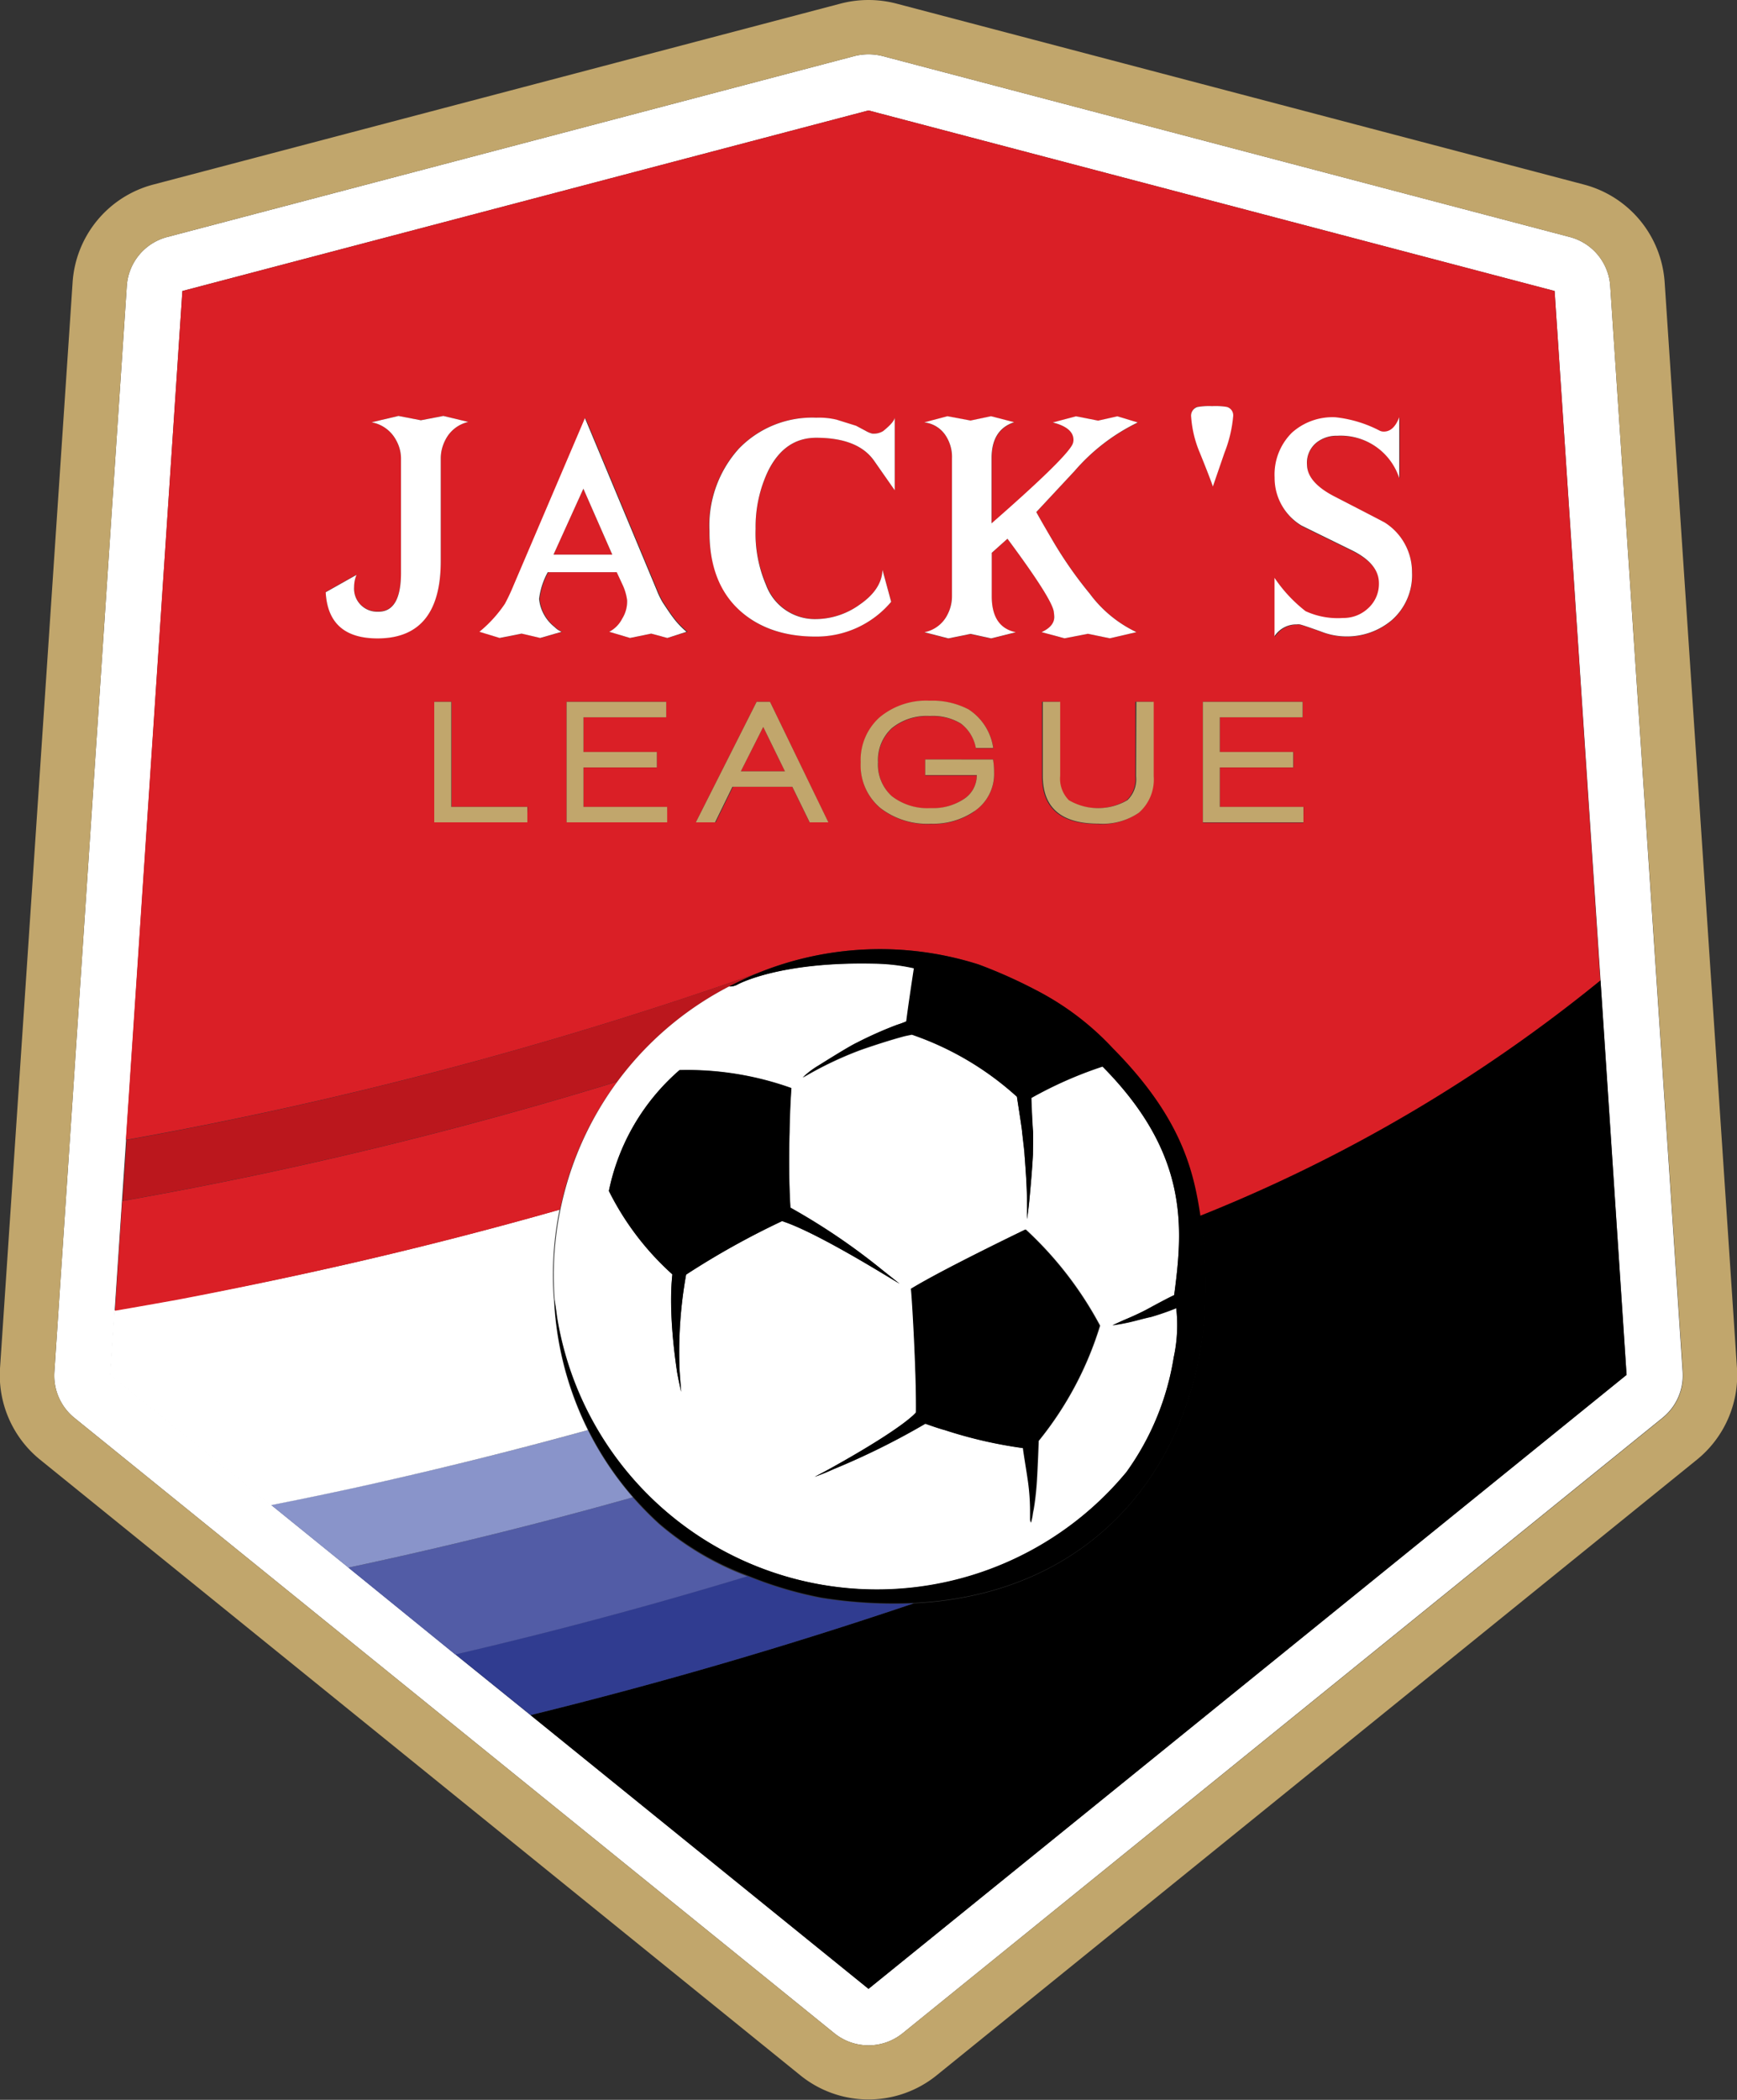 <svg id="Laag_1" data-name="Laag 1" xmlns="http://www.w3.org/2000/svg" viewBox="0 0 200 241.66"><rect x="0" y="0" width="200" height="241.66" fill="#333333" stroke="none"/><defs><style>.cls-1{fill:#fff;}.cls-2{fill:#da1f26;}.cls-3{fill:#303c90;}.cls-4{fill:#525ca6;}.cls-5{fill:#8994ca;}.cls-6{fill:#bb171d;}.cls-7{fill:#c1a66c;}</style></defs><path class="cls-1" d="M180.76,27.28h0L101.65,6.46a6.59,6.59,0,0,0-3.3,0L19.24,27.28a6.25,6.25,0,0,0-4.64,5.63h0l-8.34,125h0a6.26,6.26,0,0,0,2.31,5.27L96.07,234h0a6.25,6.25,0,0,0,7.86,0h0l87.5-70.84a6.26,6.26,0,0,0,2.31-5.27h0l-8.34-125A6.25,6.25,0,0,0,180.76,27.28ZM100,228.89l-38.91-31.5-8.67-7-12.31-10-8.9-7.21-18.5-15,.5-7.43.84-12.63.47-7L21,33.49l79-20.78,79,20.78,5.29,79.34,3,45.4Z"/><polygon class="cls-2" points="63.73 63.83 70.5 63.83 67.17 56.24 63.73 63.83"/><polygon class="cls-2" points="87.88 83.66 85.3 88.77 90.38 88.77 87.88 83.66"/><path class="cls-2" d="M112.69,111a57.11,57.11,0,0,1,6.7,3,31.91,31.91,0,0,1,8.68,6.73c7.93,8,9.31,14.13,10.09,19.25a176.85,176.85,0,0,0,46.1-27.1L179,33.49,100,12.71,21,33.49l-6.51,97.7A464.31,464.31,0,0,0,87.22,112,37.4,37.4,0,0,1,112.69,111Zm-.49-17.61a8.42,8.42,0,0,1-5,1.44,8.81,8.81,0,0,1-5.81-1.8,6.42,6.42,0,0,1-2.27-5.24,6.6,6.6,0,0,1,2.17-5.2,8.38,8.38,0,0,1,5.77-1.92,9,9,0,0,1,4.48,1,6.36,6.36,0,0,1,2.84,4.44h-2a4.57,4.57,0,0,0-1.72-2.81,6.24,6.24,0,0,0-3.57-.87,6.37,6.37,0,0,0-4.4,1.41,5,5,0,0,0-1.58,3.91,4.9,4.9,0,0,0,1.6,3.91,6.7,6.7,0,0,0,4.5,1.37A6.4,6.4,0,0,0,110.92,92a3.25,3.25,0,0,0,1.55-2.76h-5.94V87.4h7.82c.08.72.12,1.22.12,1.49A5.17,5.17,0,0,1,112.2,93.35Zm37.88,1.29H138.5V80.77H150v1.78h-9.53v4h8.45v1.78h-8.45v4.54h9.63Zm-3.27-28.09a16.5,16.5,0,0,0,3.58,3.84,8.9,8.9,0,0,0,4.33.78,4.11,4.11,0,0,0,2.85-1.1,3.78,3.78,0,0,0,1.26-2.92q0-2.25-3.13-3.78l-5.77-2.83A6.39,6.39,0,0,1,146.82,55a6.78,6.78,0,0,1,2-5.16,7,7,0,0,1,5-1.77,14.36,14.36,0,0,1,5.13,1.56,1.06,1.06,0,0,0,.45.09q1.14,0,1.77-1.65l0,7A7.09,7.09,0,0,0,154,50.18a3.69,3.69,0,0,0-2.5.86,3,3,0,0,0-1,2.5c0,1.35,1.1,2.57,3.19,3.64q5.69,2.94,5.78,3a6.74,6.74,0,0,1,3.12,5.72,6.88,6.88,0,0,1-2.32,5.49,8,8,0,0,1-5.46,1.88,7.89,7.89,0,0,1-2.67-.55c-1.34-.48-2.16-.76-2.47-.83a1.37,1.37,0,0,0-.36,0,3,3,0,0,0-2.51,1.4Zm-9-19.74a7.55,7.55,0,0,1,1.72-.11,8.09,8.09,0,0,1,1.69.09,1,1,0,0,1,.74,1.07,15,15,0,0,1-1,4.2L139.65,56c0-.13-.52-1.43-1.46-3.89a12.88,12.88,0,0,1-1-4.13A1.05,1.05,0,0,1,137.84,46.81Zm-5.06,42.53a5.07,5.07,0,0,1-1.72,4.2,7.36,7.36,0,0,1-4.66,1.25q-6.39,0-6.39-5.49V80.77h2V89.3a3.51,3.51,0,0,0,1,2.8,6.66,6.66,0,0,0,6.74,0,3.33,3.33,0,0,0,1-2.73V80.77h2ZM108.8,50a3.38,3.38,0,0,0-2.36-1.37l2.66-.71,2.67.5,2.35-.5,2.67.69c-1.74.57-2.6,1.95-2.6,4.14v7.5q8.31-7.22,9.27-9a1.24,1.24,0,0,0,.16-.61c0-.94-.79-1.62-2.38-2l2.67-.71,2.55.5,2.21-.5,2.35.71a22.58,22.58,0,0,0-7.28,5.56l-4.41,4.73c.41.75,1,1.85,1.89,3.29a46.72,46.72,0,0,0,4.26,6.1,14.29,14.29,0,0,0,5.38,4.43l-3.07.71-2.52-.52-2.69.52-2.64-.71c1-.45,1.46-1,1.46-1.75a4.92,4.92,0,0,0-.05-.56Q121.22,69,116,62l-1.82,1.64v5q0,3.57,2.77,4.14l-2.84.71-2.37-.52-2.56.52-2.75-.71a3.78,3.78,0,0,0,2.64-2,4.56,4.56,0,0,0,.53-2.15V52.74A4.46,4.46,0,0,0,108.8,50ZM85.05,51.63A11.74,11.74,0,0,1,94,48.07a8.64,8.64,0,0,1,2.36.26l2.24.7,1.12.57a2.89,2.89,0,0,0,.72.3,2.06,2.06,0,0,0,1.27-.29c.83-.67,1.28-1.19,1.33-1.54l0,8.35L100.61,53Q98.75,50.38,94,50.38c-2.43,0-4.27,1.27-5.54,3.82A15,15,0,0,0,87,60.86a15.06,15.06,0,0,0,1.25,6.45A6,6,0,0,0,94,71.24a8.73,8.73,0,0,0,5-1.67c1.7-1.17,2.57-2.51,2.62-4l1,3.68a11.24,11.24,0,0,1-8.72,4c-3.69,0-6.63-1-8.79-3.07S81.66,65,81.66,61.11A13.2,13.2,0,0,1,85.05,51.63ZM43.67,73.44q-5.87.11-6.17-5.31l3.55-2a3.64,3.64,0,0,0-.28,1.4,2.66,2.66,0,0,0,2.72,2.84q2.68.07,2.68-4.46V52.73a4.3,4.3,0,0,0-.56-2.07,4,4,0,0,0-2.82-2.06l3.09-.73,2.58.5,2.59-.5,2.87.69a3.9,3.9,0,0,0-2.64,2.07,4.58,4.58,0,0,0-.53,2.11v11.8Q50.75,73.32,43.67,73.44Zm17,21.2H50V80.77h2V92.86h8.76Zm16.1,0H65.24V80.77H76.71v1.78H67.18v4h8.45v1.78H67.18v4.54h9.64Zm.09-21.22-1.86-.5-2.44.5-2.39-.71a3.49,3.49,0,0,0,1.49-1.51,3.76,3.76,0,0,0,.57-2.11,6.24,6.24,0,0,0-.47-1.67l-.73-1.57H63.14a8.53,8.53,0,0,0-1,3.08,4.71,4.71,0,0,0,1.78,3.23,2.43,2.43,0,0,0,.81.55l-2.46.71-2.14-.5-2.53.5-2.33-.71a14.88,14.88,0,0,0,2.94-3.23,23.22,23.22,0,0,0,1-2.13l8.21-19.23,8.26,19.76a9,9,0,0,0,.72,1.47q.87,1.32,1.11,1.62a9.64,9.64,0,0,0,1.67,1.74Zm3.26,21.22,7-13.87h1.54l6.71,13.87H93.22l-2-4.09H84.4l-2,4.09Z"/><path d="M138.16,139.93c0,.25.08.5.11.75,3.3,22.12-8.55,42.65-33.07,43.85q-21.84,7.38-44.11,12.86L100,228.89l87.28-70.66-3-45.4A176.85,176.85,0,0,1,138.16,139.93Z"/><path class="cls-3" d="M94.59,183.92a44.22,44.22,0,0,1-8.53-2.54q-16.69,5.07-33.64,9l8.67,7q22.26-5.46,44.11-12.86A52.88,52.88,0,0,1,94.59,183.92Z"/><path class="cls-4" d="M75.86,175.38a39.13,39.13,0,0,1-3-3.06q-16.28,4.58-32.76,8.09l12.31,10q16.94-3.93,33.64-9A33.62,33.62,0,0,1,75.86,175.38Z"/><path class="cls-5" d="M67.69,164.58q-13.2,3.64-26.54,6.56c-3.3.72-6.62,1.41-9.94,2.06l8.9,7.21q16.49-3.51,32.76-8.09A37,37,0,0,1,67.69,164.58Z"/><path class="cls-1" d="M67.69,164.58a37.62,37.62,0,0,1-3.92-15.52s0,.19,0,.41a37.57,37.57,0,0,1,.66-10.26q-11.76,3.34-23.63,6.08-10.18,2.34-20.44,4.24-3.6.66-7.2,1.27l-.5,7.43,18.5,15c3.32-.65,6.64-1.34,9.94-2.06Q54.49,168.22,67.69,164.58Z"/><path class="cls-2" d="M40.85,145.29q11.86-2.73,23.63-6.08c.12-.57.25-1.15.4-1.73a37.23,37.23,0,0,1,6.2-13,471.73,471.73,0,0,1-57,13.74l-.84,12.63q3.6-.62,7.2-1.27Q30.67,147.63,40.85,145.29Z"/><path class="cls-6" d="M84,113.5h0c1.07-.56,2.16-1.07,3.28-1.53a464.31,464.31,0,0,1-72.7,19.23l-.47,7a471.73,471.73,0,0,0,57-13.74A37.43,37.43,0,0,1,84,113.5Z"/><path class="cls-1" d="M106.81,182.49a37.14,37.14,0,0,0,22.89-13.05,30.87,30.87,0,0,0,5.45-13.21,17.41,17.41,0,0,0,.29-5.66,30.36,30.36,0,0,1-2.88,1c-1.11.24-2.18.57-3.05.73-.5.11-1.41.24-1.41.24l1.27-.58c.77-.33,1.8-.82,2.83-1.32s2.94-1.51,3-1.56c1-7.74,1.76-16.22-8.25-26.32a46.25,46.25,0,0,0-8.19,3.61c0,.14.14,3.27.18,3.73s0,2.34,0,2.78c-.1,1.86-.27,3.7-.4,5.1s-.29,2.34-.29,2.34,0-1,0-2.34-.14-3.28-.28-5.12c0-.46-.24-2.32-.29-2.71s-.55-3.76-.58-3.91A34.76,34.76,0,0,0,105,119.09c-.32.07-.71.13-1.12.25-1.29.35-3,.89-4.75,1.5a41.34,41.34,0,0,0-6.69,3.2,10.34,10.34,0,0,1,1.87-1.41c.26-.16,3.49-2.2,4.35-2.59a42.78,42.78,0,0,1,4.68-2.12,10.26,10.26,0,0,0,1.08-.4c.22-1.76.66-4.66.88-6.11a22.27,22.27,0,0,0-4.46-.53C90,110.62,85.23,113.15,85,113.26a1.71,1.71,0,0,1-1,.24,37.28,37.28,0,0,0-19.08,24c-.15.58-.28,1.16-.4,1.73a37.57,37.57,0,0,0-.66,10.26c.09.64.26,1.8.28,2A37.34,37.34,0,0,0,106.81,182.49Zm11.31-41a41.83,41.83,0,0,1,8.56,11.07,39.28,39.28,0,0,1-7.07,13.27c0,.26-.13,3.5-.21,4.69s-.22,2.35-.37,3.22c-.1.42-.12.8-.2,1.08l-.1.42a2.76,2.76,0,0,1-.06-.39c0-.23,0-.6,0-1.06a24.67,24.67,0,0,0-.23-3.22c-.16-1.17-.57-3.69-.59-3.92a51.46,51.46,0,0,1-9-2.07c-.77-.2-2.21-.72-2.26-.74A85.4,85.4,0,0,1,96,169.08c-1.27.58-2.18.88-2.18.88s.88-.44,2.1-1.12c8.49-4.74,9.58-6.3,9.58-6.3.06-4.66-.52-14.22-.52-14.22C108.59,146.08,118.12,141.5,118.12,141.5Zm-48-4.45a25,25,0,0,1,8.13-13.9,35.62,35.62,0,0,1,12.88,2.07c-.11,1.63-.17,3.35-.21,5-.07,2.62-.08,5.93.1,8.76a73.31,73.31,0,0,1,10.6,7.22l1.94,1.54-2.16-1.3c-8.71-5.24-11-5.73-11.36-5.91A92.41,92.41,0,0,0,79,146.69a50.28,50.28,0,0,0-.74,11.18l.17,2.31s-.35-1.6-.47-2.31c-1.1-7.45-.54-10.91-.54-11.21A32.11,32.11,0,0,1,70.14,137.05Z"/><path d="M105.46,162.54s-1.09,1.56-9.58,6.3c-1.22.68-2.1,1.12-2.1,1.12s.91-.3,2.18-.88a85.4,85.4,0,0,0,10.56-5.23s1.49.54,2.26.74a51.46,51.46,0,0,0,9,2.07c0,.23.43,2.75.59,3.92a24.67,24.67,0,0,1,.23,3.22c0,.46,0,.83,0,1.06a2.76,2.76,0,0,0,.06.39l.1-.42c.08-.28.1-.66.2-1.08.15-.87.29-2,.37-3.22s.21-4.43.21-4.69a39.28,39.28,0,0,0,7.07-13.27,41.83,41.83,0,0,0-8.56-11.07s-9.53,4.58-13.18,6.82C104.94,148.32,105.52,157.88,105.46,162.54Z"/><path d="M77.41,146.66c0,.3-.56,3.76.54,11.21.12.71.47,2.31.47,2.31l-.17-2.31A50.28,50.28,0,0,1,79,146.69a92.41,92.41,0,0,1,11.07-6.16c.41.18,2.65.67,11.36,5.91l2.16,1.3-1.94-1.54A73.31,73.31,0,0,0,91,139c-.18-2.83-.17-6.14-.1-8.76,0-1.65.1-3.37.21-5a35.62,35.62,0,0,0-12.88-2.07,25,25,0,0,0-8.13,13.9A32.11,32.11,0,0,0,77.41,146.66Z"/><path d="M119.39,114a57.11,57.11,0,0,0-6.7-3,37.4,37.4,0,0,0-25.47,1c-1.12.46-2.21,1-3.28,1.53h0a1.71,1.71,0,0,0,1-.24c.24-.11,5-2.64,15.82-2.38a22.27,22.27,0,0,1,4.46.53c-.22,1.45-.66,4.35-.88,6.11a10.26,10.26,0,0,1-1.08.4A42.78,42.78,0,0,0,98.63,120c-.86.39-4.09,2.43-4.35,2.59A10.34,10.34,0,0,0,92.41,124a41.34,41.34,0,0,1,6.69-3.2c1.74-.61,3.46-1.15,4.75-1.5.41-.12.8-.18,1.12-.25a34.76,34.76,0,0,1,12.12,7.16c0,.15.55,3.45.58,3.91s.26,2.25.29,2.71c.14,1.84.27,3.69.28,5.12s0,2.34,0,2.34.16-.94.29-2.34.3-3.24.4-5.1c0-.44.06-2.32,0-2.78s-.22-3.59-.18-3.73a46.25,46.25,0,0,1,8.19-3.61c10,10.1,9.29,18.58,8.25,26.32-.09,0-2,1-3,1.56s-2.06,1-2.83,1.32l-1.27.58s.91-.13,1.41-.24c.87-.16,1.94-.49,3.05-.73a30.36,30.36,0,0,0,2.88-1,17.41,17.41,0,0,1-.29,5.66,30.87,30.87,0,0,1-5.45,13.21,37.32,37.32,0,0,1-65.6-18c0-.18-.19-1.34-.28-2,0-.22,0-.38,0-.41a37.62,37.62,0,0,0,3.92,15.52,37,37,0,0,0,5.18,7.74,39.13,39.13,0,0,0,3,3.06,33.62,33.62,0,0,0,10.2,6,44.22,44.22,0,0,0,8.53,2.54,52.88,52.88,0,0,0,10.61.61c24.52-1.2,36.37-21.73,33.07-43.85,0-.25-.07-.5-.11-.75-.78-5.12-2.16-11.25-10.09-19.25A31.91,31.91,0,0,0,119.39,114Z"/><polygon class="cls-7" points="51.96 80.77 50 80.77 50 94.64 60.72 94.64 60.72 92.86 51.96 92.86 51.96 80.77"/><polygon class="cls-7" points="67.18 88.32 75.63 88.32 75.63 86.54 67.18 86.54 67.18 82.55 76.71 82.55 76.71 80.77 65.24 80.77 65.24 94.64 76.82 94.64 76.82 92.86 67.18 92.86 67.18 88.32"/><path class="cls-7" d="M91.23,90.55l2,4.09h2.15L88.66,80.77H87.12l-7,13.87h2.21l2-4.09Zm-3.35-6.89,2.5,5.11H85.3Z"/><path class="cls-7" d="M106.53,87.4v1.8h5.94A3.25,3.25,0,0,1,110.92,92,6.4,6.4,0,0,1,107.19,93a6.7,6.7,0,0,1-4.5-1.37,4.9,4.9,0,0,1-1.6-3.91,5,5,0,0,1,1.58-3.91,6.37,6.37,0,0,1,4.4-1.41,6.24,6.24,0,0,1,3.57.87,4.57,4.57,0,0,1,1.72,2.81h2a6.36,6.36,0,0,0-2.84-4.44,9,9,0,0,0-4.48-1,8.38,8.38,0,0,0-5.77,1.92,6.6,6.6,0,0,0-2.17,5.2A6.42,6.42,0,0,0,101.38,93a8.81,8.81,0,0,0,5.81,1.8,8.42,8.42,0,0,0,5-1.44,5.17,5.17,0,0,0,2.27-4.46c0-.27,0-.77-.12-1.49Z"/><path class="cls-7" d="M130.81,89.36a3.33,3.33,0,0,1-1,2.73,6.66,6.66,0,0,1-6.74,0,3.51,3.51,0,0,1-1-2.8V80.77h-2V89.3q0,5.49,6.39,5.49a7.36,7.36,0,0,0,4.66-1.25,5.07,5.07,0,0,0,1.72-4.2V80.77h-2Z"/><polygon class="cls-7" points="140.45 88.32 148.9 88.32 148.9 86.54 140.45 86.54 140.45 82.55 149.98 82.55 149.98 80.77 138.5 80.77 138.5 94.64 150.08 94.64 150.08 92.86 140.45 92.86 140.45 88.32"/><path class="cls-1" d="M77.44,71q-.24-.3-1.11-1.62a9,9,0,0,1-.72-1.47L67.35,48.12,59.14,67.35a23.22,23.22,0,0,1-1,2.13,14.88,14.88,0,0,1-2.94,3.23l2.33.71,2.53-.5,2.14.5,2.46-.71a2.43,2.43,0,0,1-.81-.55,4.71,4.71,0,0,1-1.78-3.23,8.53,8.53,0,0,1,1-3.08h7.94l.73,1.57a6.24,6.24,0,0,1,.47,1.67,3.76,3.76,0,0,1-.57,2.11,3.49,3.49,0,0,1-1.49,1.51l2.39.71,2.44-.5,1.86.5,2.2-.71A9.64,9.64,0,0,1,77.44,71ZM63.73,63.83l3.44-7.59,3.33,7.59Z"/><path class="cls-1" d="M50.75,52.74a4.58,4.58,0,0,1,.53-2.11,3.9,3.9,0,0,1,2.64-2.07l-2.87-.69-2.59.5-2.58-.5-3.09.73a4,4,0,0,1,2.82,2.06,4.3,4.3,0,0,1,.56,2.07V65.94q0,4.53-2.68,4.46a2.66,2.66,0,0,1-2.72-2.84,3.64,3.64,0,0,1,.28-1.4l-3.55,2q.3,5.41,6.17,5.31,7.08-.12,7.08-8.9Z"/><path class="cls-1" d="M85.1,70.19c2.16,2,5.1,3.07,8.79,3.07a11.24,11.24,0,0,0,8.72-4l-1-3.68c-.05,1.49-.92,2.83-2.62,4a8.73,8.73,0,0,1-5,1.67,6,6,0,0,1-5.79-3.93A15.06,15.06,0,0,1,87,60.86a15,15,0,0,1,1.44-6.66c1.27-2.55,3.11-3.82,5.54-3.82q4.8,0,6.66,2.64l2.38,3.4,0-8.35c-.05.35-.5.87-1.33,1.54a2.06,2.06,0,0,1-1.27.29,2.89,2.89,0,0,1-.72-.3L98.57,49l-2.24-.7A8.64,8.64,0,0,0,94,48.07a11.74,11.74,0,0,0-8.92,3.56,13.2,13.2,0,0,0-3.39,9.48Q81.66,67,85.1,70.19Z"/><path class="cls-1" d="M109.08,70.76a3.78,3.78,0,0,1-2.64,2l2.75.71,2.56-.52,2.37.52,2.84-.71q-2.77-.57-2.77-4.14v-5L116,62q5.2,7,5.34,8.44a4.92,4.92,0,0,1,.05.56c0,.72-.48,1.3-1.46,1.75l2.64.71,2.69-.52,2.52.52,3.07-.71a14.29,14.29,0,0,1-5.38-4.43,46.72,46.72,0,0,1-4.26-6.1c-.85-1.44-1.48-2.54-1.89-3.29l4.41-4.73A22.58,22.58,0,0,1,131,48.62l-2.35-.71-2.21.5-2.55-.5-2.67.71c1.59.4,2.38,1.08,2.38,2a1.24,1.24,0,0,1-.16.61q-1,1.77-9.27,9v-7.5c0-2.19.86-3.57,2.6-4.14l-2.67-.69-2.35.5-2.67-.5-2.66.71A3.38,3.38,0,0,1,108.8,50a4.46,4.46,0,0,1,.81,2.75V68.61A4.56,4.56,0,0,1,109.08,70.76Z"/><path class="cls-1" d="M139.65,56l1.34-3.9a15,15,0,0,0,1-4.2,1,1,0,0,0-.74-1.07,8.09,8.09,0,0,0-1.69-.09,7.55,7.55,0,0,0-1.72.11,1.05,1.05,0,0,0-.69,1.13,12.88,12.88,0,0,0,1,4.13C139.13,54.53,139.61,55.83,139.65,56Z"/><path class="cls-1" d="M149.3,71.86a1.37,1.37,0,0,1,.36,0c.31.07,1.13.35,2.47.83a7.89,7.89,0,0,0,2.67.55,8,8,0,0,0,5.46-1.88,6.88,6.88,0,0,0,2.32-5.49,6.74,6.74,0,0,0-3.12-5.72q-.09-.07-5.78-3c-2.09-1.07-3.16-2.29-3.19-3.64a3,3,0,0,1,1-2.5,3.69,3.69,0,0,1,2.5-.86,7.09,7.09,0,0,1,7.12,4.87l0-7q-.63,1.65-1.77,1.65a1.06,1.06,0,0,1-.45-.09,14.36,14.36,0,0,0-5.13-1.56,7,7,0,0,0-5,1.77,6.78,6.78,0,0,0-2,5.16,6.39,6.39,0,0,0,3.11,5.54l5.77,2.83q3.12,1.53,3.13,3.78a3.78,3.78,0,0,1-1.26,2.92,4.11,4.11,0,0,1-2.85,1.1,8.9,8.9,0,0,1-4.33-.78,16.5,16.5,0,0,1-3.58-3.84l0,6.71A3,3,0,0,1,149.3,71.86Z"/><path class="cls-7" d="M200,157.49l-8.33-125a12.49,12.49,0,0,0-9.29-11.25L103.24.42a12.71,12.71,0,0,0-6.48,0L17.65,21.24A12.49,12.49,0,0,0,8.36,32.49L0,157.49A12.52,12.52,0,0,0,4.63,168l87.51,70.83a12.47,12.47,0,0,0,15.72,0L195.37,168A12.52,12.52,0,0,0,200,157.49Zm-6.23.42h0a6.26,6.26,0,0,1-2.31,5.27L103.93,234h0a6.25,6.25,0,0,1-7.86,0h0L8.57,163.18a6.26,6.26,0,0,1-2.31-5.27h0l8.34-125h0a6.25,6.25,0,0,1,4.64-5.63L98.35,6.46a6.59,6.59,0,0,1,3.3,0l79.11,20.82h0a6.25,6.25,0,0,1,4.64,5.63Z"/></svg>